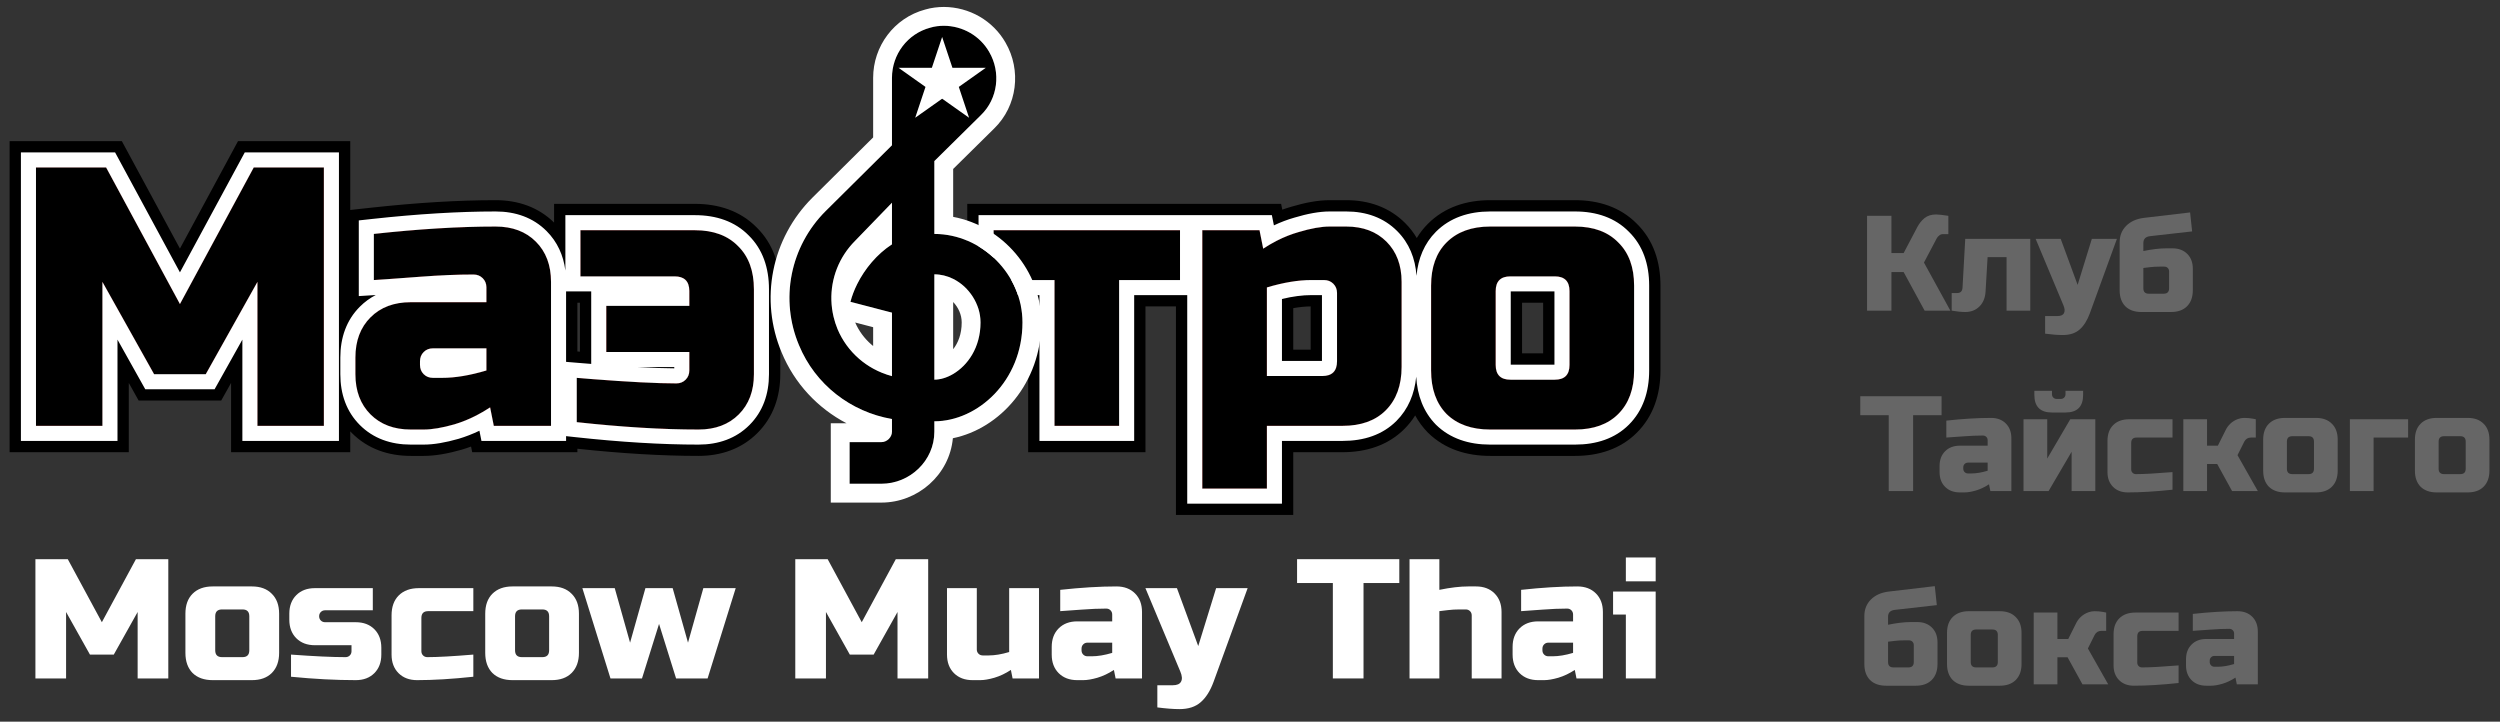 <?xml version="1.0" encoding="UTF-8"?> <svg xmlns="http://www.w3.org/2000/svg" width="194" height="56" viewBox="0 0 194 56" fill="none"><rect x="0" y="0" width="194" height="56" fill="#333333" stroke="none"/> <path d="M19.977 21.875L15.967 29.036H11.958L7.948 21.875V33.045H2.792V12.996H8.234L13.963 23.594L19.691 12.996H25.133V33.045H19.977V21.875Z" fill="#FF0000"></path> <path d="M34.309 29.322C35.322 29.322 36.467 29.131 37.747 28.749V27.031H33.593C33.307 27.031 33.068 27.126 32.877 27.317C32.687 27.508 32.591 27.747 32.591 28.033V28.32C32.591 28.606 32.687 28.845 32.877 29.036C33.068 29.227 33.307 29.322 33.593 29.322H34.309ZM29.011 18.152C32.505 17.77 35.656 17.579 38.463 17.579C39.761 17.579 40.802 17.97 41.585 18.753C42.367 19.536 42.759 20.577 42.759 21.875V33.045H38.319L38.033 31.613C37.136 32.205 36.209 32.645 35.255 32.931C34.319 33.198 33.527 33.332 32.877 33.332H31.875C30.576 33.332 29.536 32.94 28.753 32.157C27.97 31.375 27.579 30.334 27.579 29.036V27.747C27.579 26.448 27.97 25.408 28.753 24.625C29.536 23.842 30.576 23.45 31.875 23.45H37.747V22.305C37.747 22.018 37.651 21.78 37.46 21.589C37.269 21.398 37.031 21.302 36.744 21.302C35.503 21.302 34.128 21.36 32.62 21.474C31.13 21.589 29.927 21.675 29.011 21.732V18.152Z" fill="#FF0000"></path> <path d="M54.208 33.332C51.401 33.332 48.25 33.141 44.756 32.759V29.322C48.193 29.608 50.771 29.752 52.489 29.752C52.776 29.752 53.014 29.656 53.205 29.465C53.396 29.274 53.492 29.036 53.492 28.749V27.317H47.047V23.737H53.492V22.591C53.492 21.827 53.11 21.445 52.346 21.445H45.042V17.865H53.921C55.353 17.865 56.471 18.276 57.273 19.097C58.094 19.899 58.504 21.016 58.504 22.448V29.036C58.504 30.334 58.113 31.375 57.33 32.157C56.547 32.94 55.506 33.332 54.208 33.332Z" fill="#FF0000"></path> <path d="M86.843 21.732V33.045H81.831V21.732H77.105V17.865H91.569V21.732H86.843Z" fill="#FF0000"></path> <path d="M101.748 21.732C100.736 21.732 99.59 21.923 98.311 22.305V29.179H102.607C103.371 29.179 103.753 28.797 103.753 28.033V22.734C103.753 22.448 103.657 22.209 103.466 22.018C103.275 21.827 103.037 21.732 102.75 21.732H101.748ZM98.311 33.045V37.915H93.299V17.865H97.738L98.024 19.297C98.922 18.705 99.838 18.276 100.774 18.008C101.729 17.722 102.531 17.579 103.18 17.579H104.469C105.767 17.579 106.808 17.97 107.591 18.753C108.374 19.536 108.765 20.577 108.765 21.875V28.463C108.765 29.895 108.355 31.021 107.534 31.843C106.732 32.645 105.615 33.045 104.182 33.045H98.311Z" fill="#FF0000"></path> <path d="M126.806 28.749C126.806 30.181 126.396 31.308 125.575 32.129C124.773 32.931 123.656 33.332 122.223 33.332H115.636C114.204 33.332 113.077 32.931 112.256 32.129C111.454 31.308 111.053 30.181 111.053 28.749V22.162C111.053 20.729 111.454 19.612 112.256 18.81C113.077 17.989 114.204 17.579 115.636 17.579H122.223C123.656 17.579 124.773 17.989 125.575 18.81C126.396 19.612 126.806 20.729 126.806 22.162V28.749ZM121.794 22.591C121.794 21.827 121.412 21.445 120.648 21.445H117.211C116.447 21.445 116.065 21.827 116.065 22.591V28.32C116.065 29.083 116.447 29.465 117.211 29.465H120.648C121.412 29.465 121.794 29.083 121.794 28.32V22.591Z" fill="#FF0000"></path> <path fill-rule="evenodd" clip-rule="evenodd" d="M19.691 12.996L13.963 23.594L8.234 12.996H2.792V33.045H7.948V21.875L11.958 29.035H15.967L19.977 21.875V33.045H25.133V12.996H19.691ZM17.931 29.715L17.167 31.081H10.758L9.994 29.715V35.091H0.746V10.95H9.454L13.963 19.291L18.471 10.95H27.179V16.294L28.788 16.118C32.339 15.73 35.566 15.533 38.463 15.533C40.186 15.533 41.769 16.064 42.996 17.272V15.819H53.921C55.752 15.819 57.444 16.355 58.719 17.65C60.015 18.926 60.55 20.618 60.55 22.448V29.035C60.55 30.776 60.009 32.372 58.776 33.604C57.544 34.837 55.948 35.378 54.208 35.378C51.385 35.378 48.249 35.191 44.805 34.822V35.091H36.642L36.554 34.652C36.319 34.739 36.082 34.819 35.843 34.89L35.83 34.894L35.817 34.898C34.78 35.194 33.786 35.378 32.877 35.378H31.875C30.135 35.378 28.539 34.837 27.306 33.604C27.263 33.561 27.22 33.517 27.179 33.473V35.091H17.931V29.715ZM30.241 23.701C29.671 23.895 29.174 24.203 28.753 24.625C27.97 25.408 27.579 26.448 27.579 27.747V29.035C27.579 30.334 27.97 31.375 28.753 32.157C29.536 32.94 30.576 33.332 31.875 33.332H32.877C33.527 33.332 34.319 33.198 35.255 32.931C35.555 32.841 35.852 32.736 36.147 32.615C36.789 32.353 37.418 32.019 38.033 31.613L38.319 33.045H42.759V21.875C42.759 20.577 42.367 19.536 41.584 18.753C40.802 17.97 39.761 17.579 38.463 17.579C35.656 17.579 32.505 17.77 29.011 18.152V21.732C29.271 21.715 29.555 21.697 29.863 21.676C30.228 21.651 30.626 21.623 31.057 21.591C31.317 21.572 31.59 21.552 31.875 21.531C32.115 21.513 32.363 21.494 32.62 21.474C32.964 21.448 33.302 21.425 33.633 21.404C34.749 21.336 35.786 21.302 36.744 21.302C36.915 21.302 37.069 21.336 37.206 21.404C37.299 21.45 37.383 21.512 37.46 21.589C37.651 21.78 37.746 22.018 37.746 22.305V23.45H31.875C31.276 23.45 30.731 23.534 30.241 23.701ZM44.756 29.322C44.772 29.323 44.788 29.325 44.805 29.326C44.871 29.331 44.936 29.337 45.002 29.342C45.086 29.349 45.17 29.356 45.253 29.363C45.791 29.407 46.308 29.447 46.802 29.483C49.235 29.662 51.131 29.752 52.489 29.752C52.776 29.752 53.014 29.656 53.205 29.465C53.238 29.433 53.268 29.398 53.295 29.363C53.426 29.191 53.492 28.986 53.492 28.749V27.317H47.047V23.737H53.492V22.591C53.492 22.181 53.382 21.881 53.161 21.691C52.971 21.527 52.7 21.445 52.346 21.445H45.042V17.865H53.921C55.353 17.865 56.471 18.276 57.273 19.097C58.094 19.899 58.504 21.016 58.504 22.448V29.035C58.504 30.334 58.113 31.375 57.33 32.157C56.547 32.94 55.506 33.332 54.208 33.332C51.414 33.332 48.28 33.143 44.805 32.764C44.788 32.763 44.772 32.761 44.756 32.759V29.322ZM45.002 23.491H44.805V27.273L44.926 27.283C44.951 27.285 44.976 27.287 45.002 27.29V23.491ZM36.469 29.076C35.692 29.24 34.972 29.322 34.309 29.322H33.593C33.307 29.322 33.068 29.227 32.877 29.035C32.687 28.845 32.591 28.606 32.591 28.32V28.033C32.591 27.747 32.687 27.508 32.877 27.317C33.068 27.126 33.307 27.031 33.593 27.031H37.746V28.749C37.305 28.881 36.879 28.99 36.469 29.076ZM86.843 21.732V33.045H81.831V21.732H77.105V17.865H91.569V21.732H86.843ZM75.059 15.819V23.778H79.785V35.091H88.889V23.778H91.253V39.96H100.357V35.091H104.182C106.007 35.091 107.7 34.569 108.98 33.289C109.306 32.963 109.585 32.611 109.818 32.237C110.075 32.711 110.398 33.154 110.792 33.558L110.809 33.576L110.827 33.592C112.119 34.855 113.809 35.378 115.636 35.378H122.223C124.048 35.378 125.741 34.856 127.021 33.575C128.311 32.285 128.852 30.59 128.852 28.749V22.162C128.852 20.331 128.317 18.639 127.021 17.364C125.746 16.068 124.054 15.533 122.223 15.533H115.636C113.795 15.533 112.1 16.073 110.809 17.364C110.468 17.705 110.18 18.076 109.942 18.471C109.697 18.055 109.397 17.666 109.037 17.306C107.805 16.074 106.209 15.533 104.469 15.533H103.18C102.259 15.533 101.249 15.731 100.199 16.045C99.965 16.112 99.734 16.187 99.505 16.269L99.415 15.819H75.059ZM93.298 17.865V37.914H98.311V33.045H104.182C105.614 33.045 106.732 32.644 107.533 31.842C108.355 31.021 108.765 29.895 108.765 28.463V21.875C108.765 20.577 108.374 19.536 107.591 18.753C106.808 17.97 105.767 17.579 104.469 17.579H103.18C102.531 17.579 101.729 17.722 100.774 18.008C100.485 18.091 100.197 18.189 99.912 18.303C99.274 18.557 98.644 18.888 98.024 19.297L97.738 17.865H93.298ZM125.575 18.81C124.773 17.989 123.656 17.579 122.223 17.579H115.636C114.204 17.579 113.077 17.989 112.256 18.81C111.454 19.612 111.053 20.729 111.053 22.162V28.749C111.053 30.181 111.454 31.308 112.256 32.129C113.077 32.931 114.204 33.332 115.636 33.332H122.223C123.656 33.332 124.773 32.931 125.575 32.129C126.396 31.308 126.806 30.181 126.806 28.749V22.162C126.806 20.729 126.396 19.612 125.575 18.81ZM100.357 23.912V27.133H101.707V23.778C101.307 23.78 100.858 23.823 100.357 23.912ZM102.607 29.179C103.371 29.179 103.753 28.797 103.753 28.033V22.734C103.753 22.448 103.657 22.209 103.466 22.018C103.275 21.827 103.037 21.732 102.75 21.732H101.748C100.736 21.732 99.59 21.923 98.311 22.305V29.179H102.607ZM119.748 23.491H118.111V27.419H119.748V23.491ZM120.648 21.445C121.412 21.445 121.794 21.827 121.794 22.591V28.32C121.794 29.083 121.412 29.465 120.648 29.465H117.211C116.447 29.465 116.065 29.083 116.065 28.32V22.591C116.065 21.827 116.447 21.445 117.211 21.445H120.648Z" fill="black"></path> <path d="M19.977 21.875L15.967 29.036H11.958L7.948 21.875V33.045H2.792V12.996H8.234L13.963 23.594L19.691 12.996H25.133V33.045H19.977V21.875Z" fill="black"></path> <path d="M34.309 29.322C35.322 29.322 36.467 29.131 37.747 28.749V27.031H33.593C33.307 27.031 33.068 27.126 32.877 27.317C32.687 27.508 32.591 27.747 32.591 28.033V28.32C32.591 28.606 32.687 28.845 32.877 29.036C33.068 29.227 33.307 29.322 33.593 29.322H34.309ZM29.011 18.152C32.505 17.77 35.656 17.579 38.463 17.579C39.761 17.579 40.802 17.97 41.585 18.753C42.367 19.536 42.759 20.577 42.759 21.875V33.045H38.319L38.033 31.613C37.136 32.205 36.209 32.645 35.255 32.931C34.319 33.198 33.527 33.332 32.877 33.332H31.875C30.576 33.332 29.536 32.94 28.753 32.157C27.97 31.375 27.579 30.334 27.579 29.036V27.747C27.579 26.448 27.97 25.408 28.753 24.625C29.536 23.842 30.576 23.45 31.875 23.45H37.747V22.305C37.747 22.018 37.651 21.78 37.46 21.589C37.269 21.398 37.031 21.302 36.744 21.302C35.503 21.302 34.128 21.36 32.62 21.474C31.13 21.589 29.927 21.675 29.011 21.732V18.152Z" fill="black"></path> <path d="M54.208 33.332C51.401 33.332 48.25 33.141 44.756 32.759V29.322C48.193 29.608 50.771 29.752 52.489 29.752C52.776 29.752 53.014 29.656 53.205 29.465C53.396 29.274 53.492 29.036 53.492 28.749V27.317H47.047V23.737H53.492V22.591C53.492 21.827 53.11 21.445 52.346 21.445H45.042V17.865H53.921C55.353 17.865 56.471 18.276 57.273 19.097C58.094 19.899 58.504 21.016 58.504 22.448V29.036C58.504 30.334 58.113 31.375 57.33 32.157C56.547 32.94 55.506 33.332 54.208 33.332Z" fill="black"></path> <path d="M86.843 21.732V33.045H81.831V21.732H77.105V17.865H91.569V21.732H86.843Z" fill="black"></path> <path d="M101.748 21.732C100.736 21.732 99.59 21.923 98.311 22.305V29.179H102.607C103.371 29.179 103.753 28.797 103.753 28.033V22.734C103.753 22.448 103.657 22.209 103.466 22.018C103.275 21.827 103.037 21.732 102.75 21.732H101.748ZM98.311 33.045V37.915H93.299V17.865H97.738L98.024 19.297C98.922 18.705 99.838 18.276 100.774 18.008C101.729 17.722 102.531 17.579 103.18 17.579H104.469C105.767 17.579 106.808 17.97 107.591 18.753C108.374 19.536 108.765 20.577 108.765 21.875V28.463C108.765 29.895 108.355 31.021 107.534 31.843C106.732 32.645 105.615 33.045 104.182 33.045H98.311Z" fill="black"></path> <path d="M126.806 28.749C126.806 30.181 126.396 31.308 125.575 32.129C124.773 32.931 123.656 33.332 122.223 33.332H115.636C114.204 33.332 113.077 32.931 112.256 32.129C111.454 31.308 111.053 30.181 111.053 28.749V22.162C111.053 20.729 111.454 19.612 112.256 18.81C113.077 17.989 114.204 17.579 115.636 17.579H122.223C123.656 17.579 124.773 17.989 125.575 18.81C126.396 19.612 126.806 20.729 126.806 22.162V28.749ZM121.794 22.591C121.794 21.827 121.412 21.445 120.648 21.445H117.211C116.447 21.445 116.065 21.827 116.065 22.591V28.32C116.065 29.083 116.447 29.465 117.211 29.465H120.648C121.412 29.465 121.794 29.083 121.794 28.32V22.591Z" fill="black"></path> <path fill-rule="evenodd" clip-rule="evenodd" d="M16.653 30.205H11.272L9.117 26.355V34.215H1.623V11.827H8.931L13.963 21.135L18.994 11.827H26.302V34.215H18.808V26.355L16.653 30.205ZM15.967 29.036H11.957L7.948 21.875V33.046H2.792V12.996H8.234L13.963 23.594L19.691 12.996H25.133V33.046H19.977V21.875L15.967 29.036ZM27.842 17.104L28.884 16.99C32.41 16.604 35.604 16.41 38.462 16.41C40.013 16.41 41.371 16.887 42.411 17.927C43.249 18.765 43.721 19.809 43.873 20.994V16.696H53.921C55.581 16.696 57.026 17.178 58.099 18.27C59.191 19.343 59.673 20.789 59.673 22.448V29.036C59.673 30.586 59.196 31.945 58.156 32.984C57.117 34.024 55.758 34.501 54.208 34.501C51.349 34.501 48.155 34.307 44.629 33.921L43.928 33.845V34.215H37.361L37.203 33.425C36.677 33.677 36.139 33.886 35.59 34.051L35.583 34.053L35.576 34.055C34.582 34.339 33.675 34.501 32.877 34.501H31.875C30.324 34.501 28.966 34.024 27.926 32.984C26.886 31.945 26.41 30.586 26.41 29.036V27.747C26.41 26.196 26.886 24.838 27.926 23.798C28.298 23.426 28.711 23.126 29.159 22.894C29.134 22.896 29.109 22.897 29.084 22.899L27.842 22.976V17.104ZM37.746 22.282C37.741 22.005 37.646 21.774 37.46 21.589C37.269 21.398 37.03 21.302 36.744 21.302C35.503 21.302 34.128 21.36 32.62 21.474C31.696 21.545 30.883 21.605 30.18 21.654C29.749 21.684 29.359 21.71 29.011 21.732V18.152C32.505 17.77 35.656 17.579 38.462 17.579C39.761 17.579 40.802 17.97 41.584 18.753C42.367 19.536 42.759 20.577 42.759 21.875V33.046H38.319L38.033 31.613C37.681 31.845 37.326 32.053 36.966 32.238C36.406 32.526 35.836 32.757 35.255 32.931C34.319 33.198 33.526 33.332 32.877 33.332H31.875C30.576 33.332 29.536 32.941 28.753 32.158C27.97 31.375 27.579 30.334 27.579 29.036V27.747C27.579 26.448 27.97 25.408 28.753 24.625C29.536 23.842 30.576 23.451 31.875 23.451H37.746V22.305C37.746 22.297 37.746 22.289 37.746 22.282ZM43.928 28.08V22.615H45.878V28.24C45.546 28.214 45.204 28.186 44.853 28.157L43.928 28.08ZM49.499 28.486C50.614 28.546 51.555 28.578 52.323 28.582V28.486H49.499ZM53.492 27.317V28.749C53.492 29.036 53.396 29.274 53.205 29.465C53.014 29.656 52.776 29.752 52.489 29.752C50.971 29.752 48.783 29.64 45.925 29.417C45.547 29.387 45.157 29.356 44.756 29.322V32.759C48.25 33.141 51.401 33.332 54.208 33.332C55.506 33.332 56.547 32.941 57.33 32.158C58.113 31.375 58.504 30.334 58.504 29.036V22.448C58.504 21.016 58.093 19.899 57.272 19.097C56.47 18.276 55.353 17.865 53.921 17.865H45.042V21.446H52.346C53.102 21.446 53.484 21.82 53.492 22.568C53.492 22.576 53.492 22.583 53.492 22.591V23.737H47.047V27.317H53.492ZM33.593 27.031C33.307 27.031 33.068 27.126 32.877 27.317C32.686 27.508 32.591 27.747 32.591 28.033V28.32C32.591 28.606 32.686 28.845 32.877 29.036C33.068 29.227 33.307 29.322 33.593 29.322H34.309C35.321 29.322 36.467 29.131 37.746 28.749V27.031H33.593ZM88.012 34.215H80.661V22.901H75.935V16.696H98.696L98.855 17.489C99.375 17.242 99.906 17.041 100.445 16.887C101.455 16.584 102.375 16.41 103.18 16.41H104.469C106.019 16.41 107.378 16.887 108.417 17.927C109.35 18.859 109.83 20.048 109.919 21.402C110.045 20.063 110.522 18.891 111.429 17.984C112.519 16.895 113.97 16.41 115.636 16.41H122.223C123.883 16.41 125.328 16.892 126.401 17.984C127.493 19.056 127.975 20.502 127.975 22.162V28.749C127.975 30.415 127.49 31.866 126.401 32.956C125.326 34.031 123.88 34.501 122.223 34.501H115.636C113.978 34.501 112.53 34.031 111.439 32.965L111.429 32.956L111.42 32.946C110.459 31.962 109.982 30.688 109.898 29.232C109.767 30.576 109.278 31.751 108.36 32.669C107.285 33.744 105.839 34.215 104.182 34.215H99.48V39.084H92.129V22.901H88.012V34.215ZM98.311 33.046H104.182C105.614 33.046 106.731 32.645 107.533 31.843C108.354 31.021 108.765 29.895 108.765 28.463V21.875C108.765 20.577 108.374 19.536 107.591 18.753C106.808 17.97 105.767 17.579 104.469 17.579H103.18C102.531 17.579 101.729 17.722 100.774 18.009C100.206 18.171 99.645 18.393 99.092 18.674C98.733 18.857 98.377 19.065 98.024 19.297L97.738 17.865H93.298V37.915H98.311V33.046ZM125.574 18.811C124.772 17.989 123.655 17.579 122.223 17.579H115.636C114.204 17.579 113.077 17.989 112.256 18.811C111.454 19.613 111.053 20.73 111.053 22.162V28.749C111.053 30.181 111.454 31.308 112.256 32.129C113.077 32.931 114.204 33.332 115.636 33.332H122.223C123.655 33.332 124.772 32.931 125.574 32.129C126.396 31.308 126.806 30.181 126.806 28.749V22.162C126.806 20.73 126.396 19.613 125.574 18.811ZM99.48 23.2V28.01H102.584V22.901H101.748C101.087 22.901 100.332 22.996 99.48 23.2ZM102.607 29.179C103.371 29.179 103.753 28.797 103.753 28.033V22.735C103.753 22.448 103.657 22.209 103.466 22.018C103.275 21.828 103.037 21.732 102.75 21.732H101.748C100.736 21.732 99.59 21.923 98.311 22.305V29.179H102.607ZM120.625 22.615V28.296H117.234V22.615H120.625ZM86.843 21.732H91.569V17.865H77.105V21.732H81.83V33.046H86.843V21.732ZM120.648 21.446C121.412 21.446 121.794 21.828 121.794 22.591V28.32C121.794 29.083 121.412 29.465 120.648 29.465H117.211C116.447 29.465 116.065 29.083 116.065 28.32V22.591C116.065 21.828 116.447 21.446 117.211 21.446H120.648Z" fill="white"></path> <path d="M10.681 47.491L8.83 50.796H6.979L5.128 47.491V52.647H2.748V43.392H5.26L7.904 48.284L10.548 43.392H13.06V52.647H10.681V47.491Z" fill="white"></path> <path d="M21.66 50.664C21.66 51.325 21.47 51.845 21.091 52.224C20.721 52.594 20.205 52.779 19.544 52.779H16.503C15.842 52.779 15.322 52.594 14.943 52.224C14.573 51.845 14.388 51.325 14.388 50.664V47.623C14.388 46.962 14.573 46.446 14.943 46.076C15.322 45.697 15.842 45.507 16.503 45.507H19.544C20.205 45.507 20.721 45.697 21.091 46.076C21.47 46.446 21.66 46.962 21.66 47.623V50.664ZM19.346 47.821C19.346 47.469 19.169 47.292 18.817 47.292H17.23C16.878 47.292 16.701 47.469 16.701 47.821V50.465C16.701 50.818 16.878 50.994 17.23 50.994H18.817C19.169 50.994 19.346 50.818 19.346 50.465V47.821Z" fill="white"></path> <path d="M22.583 50.796C24.373 50.928 25.783 50.994 26.814 50.994C26.947 50.994 27.057 50.95 27.145 50.862C27.233 50.774 27.277 50.664 27.277 50.532V50.069H24.434C23.835 50.069 23.355 49.888 22.993 49.527C22.632 49.165 22.451 48.685 22.451 48.086V47.623C22.451 47.023 22.632 46.543 22.993 46.182C23.355 45.82 23.835 45.64 24.434 45.64H28.93V47.358H25.228C25.096 47.358 24.985 47.403 24.897 47.491C24.809 47.579 24.765 47.689 24.765 47.821C24.765 47.953 24.809 48.063 24.897 48.152C24.985 48.24 25.096 48.284 25.228 48.284H27.608C28.207 48.284 28.687 48.465 29.049 48.826C29.41 49.187 29.591 49.668 29.591 50.267V50.796C29.591 51.395 29.41 51.876 29.049 52.237C28.687 52.598 28.207 52.779 27.608 52.779C26.047 52.779 24.373 52.691 22.583 52.515V50.796Z" fill="white"></path> <path d="M36.731 52.515C35.083 52.691 33.629 52.779 32.368 52.779C31.769 52.779 31.288 52.598 30.927 52.237C30.566 51.876 30.385 51.395 30.385 50.796V47.755C30.385 47.094 30.57 46.578 30.94 46.208C31.319 45.829 31.839 45.64 32.501 45.64H36.731V47.425H33.228C32.875 47.425 32.699 47.601 32.699 47.953V50.532C32.699 50.664 32.743 50.774 32.831 50.862C32.919 50.95 33.029 50.994 33.161 50.994C33.955 50.994 35.145 50.928 36.731 50.796V52.515Z" fill="white"></path> <path d="M44.926 50.664C44.926 51.325 44.736 51.845 44.357 52.224C43.987 52.594 43.472 52.779 42.81 52.779H39.77C39.108 52.779 38.589 52.594 38.209 52.224C37.839 51.845 37.654 51.325 37.654 50.664V47.623C37.654 46.962 37.839 46.446 38.209 46.076C38.589 45.697 39.108 45.507 39.77 45.507H42.81C43.472 45.507 43.987 45.697 44.357 46.076C44.736 46.446 44.926 46.962 44.926 47.623V50.664ZM42.612 47.821C42.612 47.469 42.436 47.292 42.083 47.292H40.497C40.144 47.292 39.968 47.469 39.968 47.821V50.465C39.968 50.818 40.144 50.994 40.497 50.994H42.083C42.436 50.994 42.612 50.818 42.612 50.465V47.821Z" fill="white"></path> <path d="M53.389 49.87L54.579 45.64H57.091L54.91 52.647H52.464L51.142 48.416L49.819 52.647H47.373L45.192 45.64H47.704L48.894 49.87L50.084 45.64H52.199L53.389 49.87Z" fill="white"></path> <path d="M69.647 47.491L67.796 50.796H65.945L64.094 47.491V52.647H61.714V43.392H64.227L66.871 48.284L69.515 43.392H72.027V52.647H69.647V47.491Z" fill="white"></path> <path d="M76.726 50.862C77.193 50.862 77.722 50.774 78.312 50.598V45.64H80.626V52.647H78.577L78.445 51.986C78.03 52.259 77.603 52.462 77.162 52.594C76.73 52.717 76.364 52.779 76.065 52.779H75.47C74.87 52.779 74.39 52.598 74.029 52.237C73.667 51.876 73.487 51.395 73.487 50.796V45.64H75.8V50.399C75.8 50.532 75.844 50.642 75.933 50.73C76.021 50.818 76.131 50.862 76.263 50.862H76.726Z" fill="white"></path> <path d="M84.72 50.928C85.187 50.928 85.716 50.84 86.307 50.664V49.87H84.389C84.257 49.87 84.147 49.914 84.059 50.003C83.971 50.091 83.927 50.201 83.927 50.333V50.465C83.927 50.598 83.971 50.708 84.059 50.796C84.147 50.884 84.257 50.928 84.389 50.928H84.72ZM82.274 45.772C83.887 45.596 85.341 45.507 86.637 45.507C87.237 45.507 87.717 45.688 88.078 46.05C88.44 46.411 88.62 46.891 88.62 47.491V52.647H86.571L86.439 51.986C86.025 52.259 85.597 52.462 85.156 52.594C84.725 52.717 84.359 52.779 84.059 52.779H83.596C82.997 52.779 82.516 52.598 82.155 52.237C81.794 51.876 81.613 51.395 81.613 50.796V50.201C81.613 49.602 81.794 49.121 82.155 48.76C82.516 48.398 82.997 48.218 83.596 48.218H86.307V47.689C86.307 47.557 86.263 47.447 86.174 47.358C86.086 47.27 85.976 47.226 85.844 47.226C85.271 47.226 84.636 47.253 83.94 47.306C83.252 47.358 82.697 47.398 82.274 47.425V45.772Z" fill="white"></path> <path d="M91.528 55.027C91.061 55.027 90.489 54.983 89.81 54.895V53.176H91C91.335 53.176 91.551 53.083 91.647 52.898C91.753 52.713 91.736 52.453 91.595 52.118L88.884 45.64H91.33L92.983 50.135L94.371 45.64H96.817L94.173 52.911C93.917 53.608 93.587 54.132 93.181 54.485C92.776 54.846 92.225 55.027 91.528 55.027Z" fill="white"></path> <path d="M105.809 52.647H103.429V45.243H100.653V43.392H108.586V45.243H105.809V52.647Z" fill="white"></path> <path d="M111.694 45.772C112.549 45.596 113.298 45.507 113.942 45.507H114.537C115.136 45.507 115.617 45.688 115.978 46.05C116.339 46.411 116.52 46.891 116.52 47.491V52.647H114.206V47.755C114.206 47.623 114.162 47.513 114.074 47.425C113.986 47.336 113.876 47.292 113.743 47.292H113.281C112.946 47.292 112.637 47.31 112.355 47.345C112.082 47.38 111.862 47.407 111.694 47.425V52.647H109.38V43.392H111.694V45.772Z" fill="white"></path> <path d="M120.485 50.928C120.952 50.928 121.481 50.84 122.071 50.664V49.87H120.154C120.022 49.87 119.912 49.914 119.824 50.003C119.736 50.091 119.692 50.201 119.692 50.333V50.465C119.692 50.598 119.736 50.708 119.824 50.796C119.912 50.884 120.022 50.928 120.154 50.928H120.485ZM118.039 45.772C119.652 45.596 121.106 45.507 122.402 45.507C123.001 45.507 123.482 45.688 123.843 46.05C124.204 46.411 124.385 46.891 124.385 47.491V52.647H122.336L122.204 51.986C121.789 52.259 121.362 52.462 120.921 52.594C120.489 52.717 120.123 52.779 119.824 52.779H119.361C118.762 52.779 118.281 52.598 117.92 52.237C117.559 51.876 117.378 51.395 117.378 50.796V50.201C117.378 49.602 117.559 49.121 117.92 48.76C118.281 48.398 118.762 48.218 119.361 48.218H122.071V47.689C122.071 47.557 122.027 47.447 121.939 47.358C121.851 47.27 121.741 47.226 121.609 47.226C121.036 47.226 120.401 47.253 119.705 47.306C119.017 47.358 118.462 47.398 118.039 47.425V45.772Z" fill="white"></path> <path d="M128.48 45.904V52.647H126.166V47.689H125.175V45.904H128.48ZM126.166 43.26H128.48V45.111H126.166V43.26Z" fill="white"></path> <path d="M72.505 18.154V12.5L76.122 8.93C77.437 7.654 77.684 5.619 76.763 4.035C76.412 3.421 75.902 2.909 75.284 2.551C74.666 2.193 73.962 2.003 73.245 2C72.9 2 72.505 2.048 72.193 2.145C70.417 2.614 69.217 4.229 69.217 6.039V11.272L64.055 16.393C62.715 17.737 61.806 19.437 61.441 21.284C61.075 23.13 61.27 25.041 62 26.78C63.266 29.85 66.028 31.966 69.217 32.515V33.501C69.217 33.92 68.839 34.308 68.395 34.308H65.929V37.539H68.395C70.615 37.539 72.505 35.746 72.505 33.501V32.693C75.843 32.693 79.344 29.591 79.344 25.02C79.344 21.304 76.188 18.154 72.505 18.154ZM72.505 6.039C72.505 5.667 72.686 5.376 73.031 5.279C73.393 5.182 73.771 5.328 73.952 5.651C74.045 5.806 74.082 5.987 74.059 6.166C74.035 6.344 73.951 6.51 73.82 6.636L72.505 8.025V6.039ZM69.217 18.962C67.623 19.996 66.422 21.773 65.995 23.42L69.217 24.26V29.187C68.275 28.939 67.403 28.48 66.67 27.847C65.938 27.214 65.363 26.423 64.992 25.537C64.022 23.178 64.548 20.496 66.357 18.687L69.217 15.731V18.962ZM72.505 29.462V21.288C74.429 21.288 76.089 23.065 76.089 25.02C76.089 27.846 74.001 29.462 72.505 29.462Z" fill="black"></path> <path fill-rule="evenodd" clip-rule="evenodd" d="M65.929 37.539V34.309H68.395C68.839 34.309 69.217 33.921 69.217 33.501V32.515C66.028 31.966 63.266 29.85 62 26.781C61.27 25.042 61.075 23.131 61.441 21.284C61.806 19.438 62.715 17.737 64.055 16.394L69.217 11.273V6.039C69.217 4.23 70.417 2.614 72.193 2.146C72.505 2.049 72.9 2 73.245 2C73.962 2.004 74.666 2.194 75.284 2.551C75.902 2.909 76.412 3.421 76.763 4.036C77.684 5.619 77.437 7.654 76.122 8.93L72.505 12.501V18.154C76.188 18.154 79.344 21.305 79.344 25.02C79.344 29.592 75.842 32.693 72.505 32.693V33.501C72.505 35.746 70.615 37.539 68.395 37.539H65.929ZM73.943 34.007C73.68 36.851 71.217 39.001 68.395 39.001H64.468V32.847H65.693C63.47 31.684 61.655 29.775 60.651 27.342C59.81 25.337 59.585 23.131 60.007 21C60.429 18.868 61.478 16.908 63.02 15.362L63.026 15.356L67.756 10.664V6.039C67.756 3.595 69.372 1.393 71.791 0.741C72.266 0.598 72.799 0.539 73.245 0.539H73.252C74.222 0.544 75.176 0.801 76.015 1.286C76.853 1.771 77.549 2.467 78.029 3.306C79.271 5.447 78.952 8.216 77.144 9.975L73.966 13.111V16.829C77.793 17.544 80.805 21 80.805 25.02C80.805 29.73 77.594 33.258 73.943 34.007ZM73.952 5.651C73.771 5.328 73.393 5.183 73.031 5.28C72.734 5.363 72.558 5.59 72.516 5.889C72.509 5.937 72.505 5.987 72.505 6.039V8.026L73.82 6.637C73.879 6.58 73.928 6.516 73.966 6.446C74.014 6.359 74.045 6.265 74.058 6.166C74.082 5.988 74.045 5.806 73.952 5.651ZM66.356 18.688C65.104 19.94 64.467 21.612 64.515 23.304C64.528 23.733 64.584 24.164 64.686 24.59C64.762 24.909 64.864 25.226 64.992 25.537C65.363 26.424 65.938 27.214 66.67 27.848C67.005 28.137 67.369 28.39 67.756 28.603C68.215 28.856 68.705 29.053 69.217 29.188V24.261L65.995 23.421C65.996 23.416 65.997 23.411 65.999 23.407C66.116 22.957 66.292 22.498 66.517 22.047C67.114 20.85 68.062 19.711 69.217 18.962V15.731L66.356 18.688ZM66.363 25.027C66.647 25.682 67.078 26.268 67.626 26.742C67.668 26.779 67.712 26.815 67.756 26.85V25.39L66.363 25.027ZM73.966 29.021C73.475 29.311 72.962 29.462 72.505 29.462V21.288C73.02 21.288 73.516 21.416 73.966 21.64C75.198 22.252 76.089 23.588 76.089 25.02C76.089 26.983 75.082 28.361 73.966 29.021ZM73.966 23.436V27.099C74.341 26.62 74.628 25.937 74.628 25.02C74.628 24.415 74.362 23.851 73.966 23.436Z" fill="white"></path> <path d="M73.11 2.867L73.909 5.263H76.494L74.403 6.744L75.201 9.139L73.11 7.659L71.019 9.139L71.818 6.744L69.727 5.263H72.312L73.11 2.867Z" fill="white"></path> <g opacity="0.25"> <path d="M150.245 16.643C150.42 16.643 150.735 16.678 151.191 16.748V18.167H150.77C150.665 18.167 150.571 18.202 150.486 18.272C150.402 18.335 150.339 18.405 150.297 18.483L149.299 20.375L151.348 24.106H149.351L147.722 21.11H146.776V24.106H144.884V16.748H146.776V19.639H147.722L148.773 17.642C148.927 17.347 149.116 17.109 149.341 16.927C149.572 16.738 149.873 16.643 150.245 16.643Z" fill="white"></path> <path d="M152.503 24.211C152.201 24.211 151.851 24.176 151.451 24.106V22.74H151.872C152.138 22.74 152.278 22.6 152.292 22.319L152.503 18.535H157.548V24.106H155.709V19.954H154.237L154.079 22.635C154.051 23.111 153.894 23.493 153.606 23.78C153.319 24.068 152.951 24.211 152.503 24.211Z" fill="white"></path> <path d="M160.067 25.998C159.696 25.998 159.24 25.963 158.701 25.893V24.527H159.647C159.913 24.527 160.085 24.453 160.162 24.306C160.246 24.159 160.232 23.952 160.12 23.686L157.965 18.535H159.91L161.224 22.109L162.327 18.535H164.272L162.17 24.317C161.966 24.87 161.704 25.287 161.381 25.567C161.059 25.855 160.621 25.998 160.067 25.998Z" fill="white"></path> <path d="M166.325 19.481C167.005 19.341 167.6 19.271 168.112 19.271H168.585C169.062 19.271 169.443 19.415 169.731 19.702C170.018 19.989 170.162 20.371 170.162 20.848V22.529C170.162 23.055 170.011 23.469 169.71 23.77C169.415 24.064 169.005 24.211 168.48 24.211H166.167C165.642 24.211 165.228 24.064 164.927 23.77C164.633 23.469 164.485 23.055 164.485 22.529V18.798C164.485 18.293 164.654 17.869 164.99 17.526C165.333 17.183 165.796 16.976 166.378 16.906L169.952 16.485L170.109 17.957L166.851 18.325C166.5 18.367 166.325 18.542 166.325 18.851V19.481ZM167.902 22.792C168.182 22.792 168.322 22.652 168.322 22.372V21.058C168.322 20.953 168.287 20.865 168.217 20.795C168.147 20.725 168.059 20.69 167.954 20.69H167.586C167.313 20.69 167.068 20.704 166.851 20.732C166.633 20.76 166.458 20.781 166.325 20.795V22.372C166.325 22.652 166.465 22.792 166.745 22.792H167.902Z" fill="white"></path> <path d="M148.458 38.106H146.566V32.22H144.358V30.748H150.665V32.22H148.458V38.106Z" fill="white"></path> <path d="M152.981 36.74C153.352 36.74 153.773 36.67 154.242 36.529V35.899H152.718C152.613 35.899 152.525 35.934 152.455 36.004C152.385 36.074 152.35 36.162 152.35 36.267V36.372C152.35 36.477 152.385 36.565 152.455 36.635C152.525 36.705 152.613 36.74 152.718 36.74H152.981ZM151.036 32.64C152.319 32.5 153.475 32.43 154.505 32.43C154.982 32.43 155.364 32.574 155.651 32.861C155.938 33.148 156.082 33.53 156.082 34.007V38.106H154.453L154.347 37.581C154.018 37.798 153.678 37.959 153.328 38.064C152.984 38.162 152.694 38.211 152.455 38.211H152.087C151.611 38.211 151.229 38.068 150.942 37.78C150.654 37.493 150.511 37.111 150.511 36.635V36.162C150.511 35.685 150.654 35.303 150.942 35.016C151.229 34.729 151.611 34.585 152.087 34.585H154.242V34.164C154.242 34.059 154.207 33.972 154.137 33.902C154.067 33.832 153.98 33.797 153.874 33.797C153.419 33.797 152.914 33.818 152.361 33.86C151.814 33.902 151.373 33.933 151.036 33.954V32.64Z" fill="white"></path> <path d="M159.233 32.01C158.322 32.01 157.866 31.554 157.866 30.643V30.328H159.233V30.59C159.233 30.696 159.268 30.783 159.338 30.853C159.408 30.923 159.495 30.958 159.6 30.958H159.916C160.021 30.958 160.109 30.923 160.179 30.853C160.249 30.783 160.284 30.696 160.284 30.59V30.328H161.65V30.643C161.65 31.554 161.195 32.01 160.284 32.01H159.233ZM160.652 32.535H162.596V38.106H160.757V35.058L158.97 38.106H157.025V32.535H158.865V35.584L160.652 32.535Z" fill="white"></path> <path d="M168.587 38.001C167.276 38.141 166.12 38.211 165.118 38.211C164.641 38.211 164.259 38.068 163.972 37.78C163.685 37.493 163.541 37.111 163.541 36.635V34.217C163.541 33.691 163.688 33.281 163.983 32.987C164.284 32.686 164.697 32.535 165.223 32.535H168.587V33.954H165.801C165.521 33.954 165.381 34.094 165.381 34.375V36.424C165.381 36.529 165.416 36.617 165.486 36.687C165.556 36.757 165.643 36.792 165.749 36.792C166.379 36.792 167.325 36.74 168.587 36.635V38.001Z" fill="white"></path> <path d="M172.053 36.004H171.265V38.106H169.426V32.535H171.265V34.585H172.106L172.684 33.429C172.894 32.98 173.224 32.675 173.672 32.514C173.833 32.458 173.988 32.43 174.135 32.43C174.373 32.43 174.59 32.447 174.786 32.483L175.049 32.535V33.954H174.681C174.443 33.954 174.268 34.059 174.156 34.27L173.63 35.321L175.207 38.106H173.21L172.053 36.004Z" fill="white"></path> <path d="M181.405 36.529C181.405 37.055 181.254 37.469 180.953 37.77C180.658 38.064 180.248 38.211 179.723 38.211H177.305C176.78 38.211 176.366 38.064 176.065 37.77C175.77 37.469 175.623 37.055 175.623 36.529V34.112C175.623 33.586 175.77 33.176 176.065 32.882C176.366 32.581 176.78 32.43 177.305 32.43H179.723C180.248 32.43 180.658 32.581 180.953 32.882C181.254 33.176 181.405 33.586 181.405 34.112V36.529ZM179.565 34.27C179.565 33.989 179.425 33.849 179.145 33.849H177.883C177.603 33.849 177.463 33.989 177.463 34.27V36.372C177.463 36.652 177.603 36.792 177.883 36.792H179.145C179.425 36.792 179.565 36.652 179.565 36.372V34.27Z" fill="white"></path> <path d="M186.87 32.535V33.954H184.189V38.106H182.35V32.535H186.87Z" fill="white"></path> <path d="M193.179 36.529C193.179 37.055 193.028 37.469 192.727 37.77C192.433 38.064 192.023 38.211 191.497 38.211H189.079C188.554 38.211 188.14 38.064 187.839 37.77C187.545 37.469 187.398 37.055 187.398 36.529V34.112C187.398 33.586 187.545 33.176 187.839 32.882C188.14 32.581 188.554 32.43 189.079 32.43H191.497C192.023 32.43 192.433 32.581 192.727 32.882C193.028 33.176 193.179 33.586 193.179 34.112V36.529ZM191.339 34.27C191.339 33.989 191.199 33.849 190.919 33.849H189.658C189.377 33.849 189.237 33.989 189.237 34.27V36.372C189.237 36.652 189.377 36.792 189.658 36.792H190.919C191.199 36.792 191.339 36.652 191.339 36.372V34.27Z" fill="white"></path> <path d="M146.513 48.481C147.193 48.341 147.788 48.271 148.3 48.271H148.773C149.25 48.271 149.631 48.415 149.919 48.702C150.206 48.989 150.35 49.371 150.35 49.848V51.529C150.35 52.055 150.199 52.469 149.898 52.77C149.603 53.064 149.194 53.211 148.668 53.211H146.355C145.83 53.211 145.416 53.064 145.115 52.77C144.821 52.469 144.674 52.055 144.674 51.529V47.798C144.674 47.293 144.842 46.869 145.178 46.526C145.521 46.183 145.984 45.976 146.566 45.906L150.14 45.485L150.297 46.957L147.039 47.325C146.688 47.367 146.513 47.542 146.513 47.85V48.481ZM148.09 51.792C148.37 51.792 148.51 51.652 148.51 51.372V50.058C148.51 49.953 148.475 49.865 148.405 49.795C148.335 49.725 148.247 49.69 148.142 49.69H147.774C147.501 49.69 147.256 49.704 147.039 49.732C146.821 49.76 146.646 49.781 146.513 49.795V51.372C146.513 51.652 146.653 51.792 146.934 51.792H148.09Z" fill="white"></path> <path d="M156.871 51.529C156.871 52.055 156.72 52.469 156.419 52.77C156.124 53.064 155.714 53.211 155.189 53.211H152.771C152.246 53.211 151.832 53.064 151.531 52.77C151.236 52.469 151.089 52.055 151.089 51.529V49.112C151.089 48.586 151.236 48.176 151.531 47.882C151.832 47.581 152.246 47.43 152.771 47.43H155.189C155.714 47.43 156.124 47.581 156.419 47.882C156.72 48.176 156.871 48.586 156.871 49.112V51.529ZM155.031 49.27C155.031 48.989 154.891 48.849 154.611 48.849H153.349C153.069 48.849 152.929 48.989 152.929 49.27V51.372C152.929 51.652 153.069 51.792 153.349 51.792H154.611C154.891 51.792 155.031 51.652 155.031 51.372V49.27Z" fill="white"></path> <path d="M160.443 51.004H159.655V53.106H157.816V47.535H159.655V49.585H160.496L161.074 48.429C161.284 47.98 161.614 47.675 162.062 47.514C162.223 47.458 162.378 47.43 162.525 47.43C162.763 47.43 162.98 47.447 163.176 47.483L163.439 47.535V48.954H163.071C162.833 48.954 162.658 49.059 162.546 49.27L162.02 50.321L163.597 53.106H161.6L160.443 51.004Z" fill="white"></path> <path d="M169.059 53.001C167.748 53.141 166.592 53.211 165.59 53.211C165.114 53.211 164.732 53.068 164.444 52.78C164.157 52.493 164.013 52.111 164.013 51.635V49.217C164.013 48.691 164.16 48.281 164.455 47.987C164.756 47.686 165.17 47.535 165.695 47.535H169.059V48.954H166.273C165.993 48.954 165.853 49.094 165.853 49.375V51.424C165.853 51.529 165.888 51.617 165.958 51.687C166.028 51.757 166.116 51.792 166.221 51.792C166.851 51.792 167.797 51.74 169.059 51.635V53.001Z" fill="white"></path> <path d="M172.105 51.74C172.477 51.74 172.897 51.67 173.367 51.529V50.899H171.842C171.737 50.899 171.65 50.934 171.58 51.004C171.51 51.074 171.474 51.162 171.474 51.267V51.372C171.474 51.477 171.51 51.565 171.58 51.635C171.65 51.705 171.737 51.74 171.842 51.74H172.105ZM170.161 47.64C171.443 47.5 172.599 47.43 173.629 47.43C174.106 47.43 174.488 47.574 174.775 47.861C175.062 48.148 175.206 48.53 175.206 49.007V53.106H173.577L173.472 52.581C173.142 52.798 172.802 52.959 172.452 53.064C172.109 53.162 171.818 53.211 171.58 53.211H171.212C170.735 53.211 170.353 53.068 170.066 52.78C169.779 52.493 169.635 52.111 169.635 51.635V51.162C169.635 50.685 169.779 50.303 170.066 50.016C170.353 49.729 170.735 49.585 171.212 49.585H173.367V49.164C173.367 49.059 173.332 48.972 173.261 48.902C173.191 48.832 173.104 48.797 172.999 48.797C172.543 48.797 172.039 48.818 171.485 48.86C170.938 48.902 170.497 48.933 170.161 48.954V47.64Z" fill="white"></path> </g> </svg> 